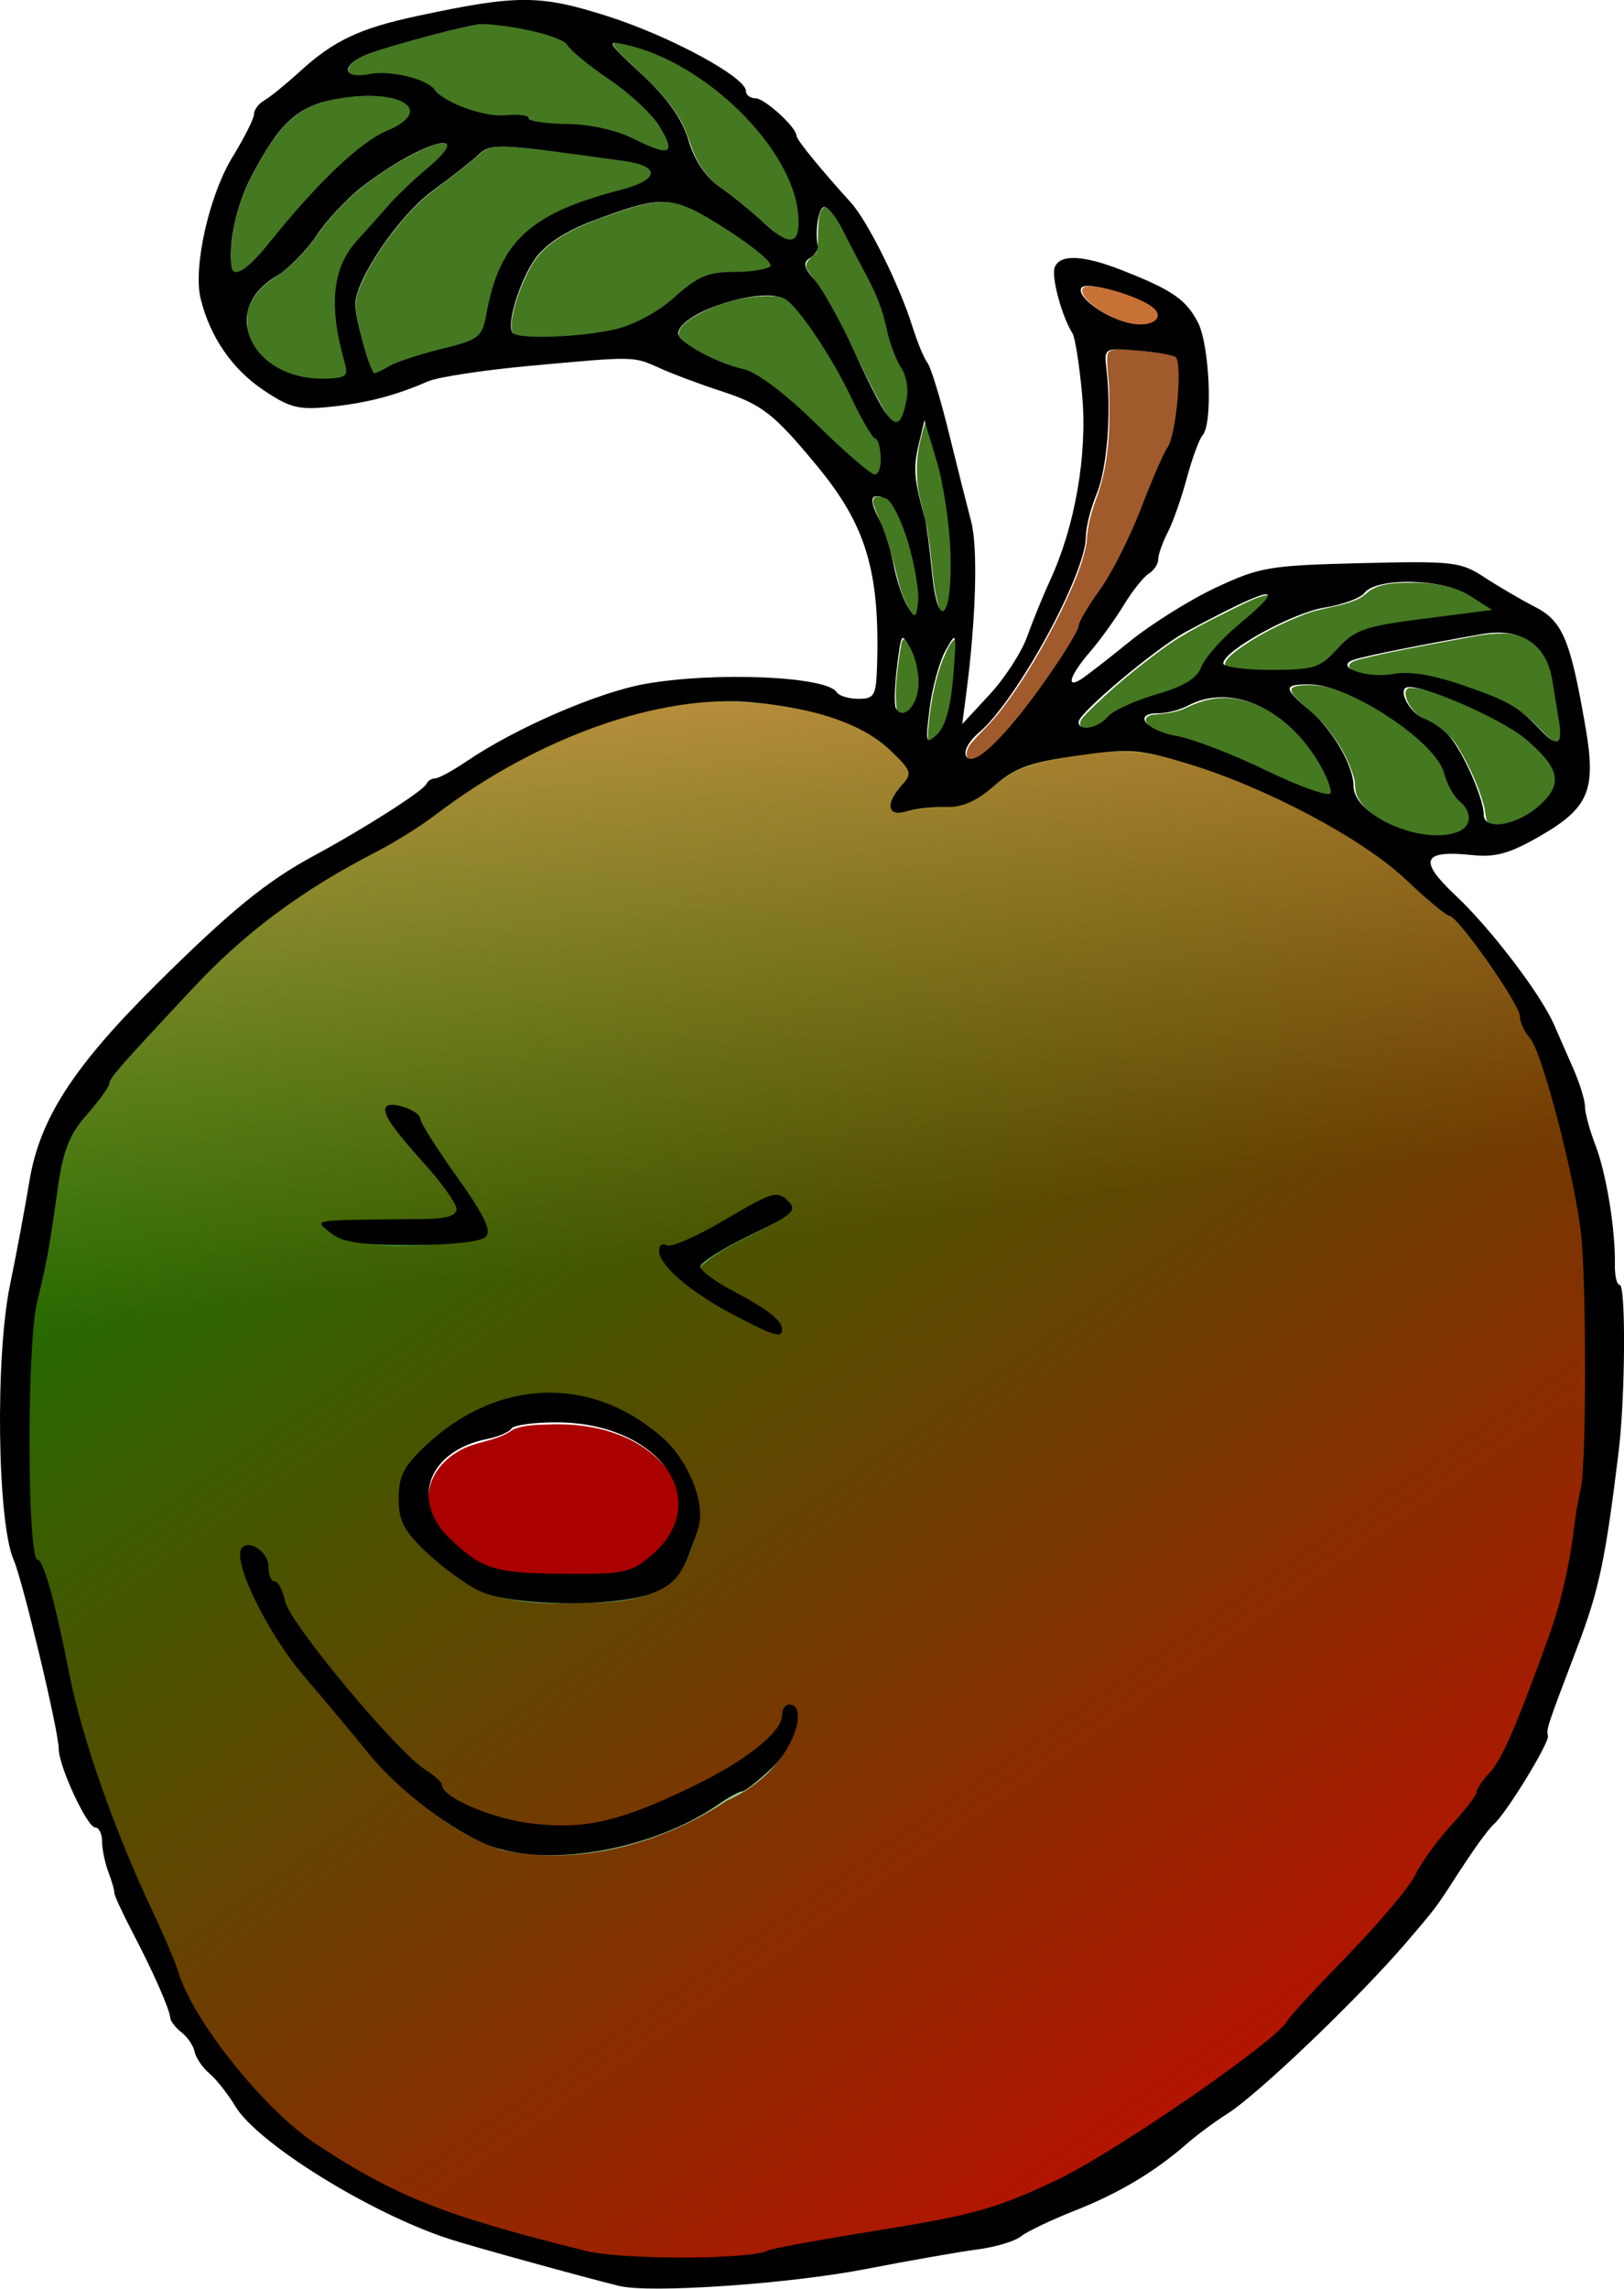 <?xml version="1.0" encoding="UTF-8"?>
<svg width="208.48mm" height="293.75mm" version="1.1" viewBox="0 0 208.48 293.75" xmlns="http://www.w3.org/2000/svg" xmlns:xlink="http://www.w3.org/1999/xlink">
<defs>
<linearGradient id="b" x1="63.863" x2="207.55" y1="77.62" y2="283.07" gradientUnits="userSpaceOnUse">
<stop stop-color="#008000" offset="0"/>
<stop stop-color="#008000" stop-opacity="0" offset="1"/>
</linearGradient>
<linearGradient id="a" x1="73.287" x2="86.518" y1="62.164" y2="164.09" gradientUnits="userSpaceOnUse">
<stop stop-color="#f95" offset="0"/>
<stop stop-color="#f95" stop-opacity="0" offset="1"/>
</linearGradient>
</defs>
<g transform="translate(-1.352 -2.735)">
<path transform="scale(.265)" d="m353.5 350.44c-53.67 0.901-102.08 28.783-144.75 58.945-32.201 20.166-67.036 36.999-94.49 63.876-19.81 19.266-39.151 39.28-56.493 60.782-6.872 13.795-20.372 24.341-22.997 40.373-4.568 24.571-8.489 49.285-13.397 73.804-2.652 35.608-2.905 71.497-1.17 107.17 0.119 5.728 1.234 11.316 4.888 15.681 10.425 32.749 14.894 67.215 26.613 99.647 12.787 38.353 30.016 75.04 46.146 112.05 15.76 27.969 38.157 52.429 64.274 71.061 33.22 22.496 71.601 35.129 110.19 44.814 21.075 7.243 43.375 7.081 65.356 6.561 19.77 0.016 39.572-0.716 58.76-5.844 44.399-8.933 91.648-11.821 131.3-35.892 34.807-20.432 69.121-42.403 99.525-69.057 25.69-28.255 53.799-54.752 74.306-87.227 12.235-15.176 24.292-30.599 33.905-47.585 17.278-37.585 30.779-77.165 35.896-118.37 5.107-35.458 2.266-71.477 2.594-107.17-0.265-39.407-10.374-78.079-23.068-115.12-7.688-13.666-12.417-29.044-22.458-41.471-8.043-11.413-16.583-22.741-28.429-30.383-34.441-32.848-78.179-54.289-123.24-68.413-25.497-7.692-53.34-4.237-78.077 4.473-11.499 5.504-20.111 17.381-33.9 17.426-8.702 0.118-18.399 4.161-26.743 1.277-0.141-6.839 11.154-12.071 7.516-19.324-21.37-27.558-59.726-31.596-92.069-32.08zm-158.17 196.85c12.952 0.142 16.468 14.803 23.322 23.091 7.089 11.935 16.317 22.942 21.851 35.654-0.258 6.573-10.006 5.215-14.429 6.412-19.024 1.139-39.405 3.591-57.52-3.503-1.595-0.754-7.341-4.742-2.207-4.603 19.584-2.577 39.894-0.27 59.179-4.041 4.375-4.987-2.963-11.283-5.368-15.562-8.4-12.373-21.17-22.098-27.188-35.892-0.138-1.356 1.341-1.582 2.36-1.556zm186.53 44.333c4.696-0.794 8.284 6.027 2.958 8.17-12.878 8.772-29.032 13.345-40.331 24.138 1.515 6.956 10.675 9.268 15.7 13.302 7.763 5.5 18.92 8.859 23.459 17.679-0.95 4.528-7.542-0.949-9.988-1.524-16.457-9.274-35.807-16.934-46.664-33.186-2.614-2.592-1.094-5.521 2.477-4.597 18.386-4.981 33.271-18.444 51.309-23.896 0.357-0.046 0.719-0.079 1.08-0.086zm-110.39 95.528c29.926-0.354 61.633 18.338 70.618 47.786 3.774 14.861-2.224 31.356-12.486 42.215-15.566 11.142-36.285 9.18-54.47 9.773-17.483-0.096-35.96-2.329-49.786-14.081-11.091-8.732-26.11-18.379-25.257-34.429-2.068-16.978 13.623-28.083 25.719-36.78 13.474-8.945 29.423-14.345 45.663-14.484zm-145.86 73.875c8.184 1.218 8.129 11.586 11.574 17.058 6.214 7.357 8.826 17.681 15.308 25.165 18.938 26.46 40.126 51.672 65.245 72.417 6.497 10.317 20.179 12.968 30.839 17.164 16.055 4.267 33.168 3.323 49.534 1.675 24.141-6.614 47.052-17.841 68.326-30.91 9.134-5.948 17.567-13.865 20.787-24.49 3.446-2.105 3.592 5.122 3.175 7.335-4.062 16.608-17.836 29.205-33.073 35.973-31.644 20.987-71.282 31.839-108.92 24.013-35.711-11.593-60.198-42.508-83.677-70.07-17.522-20.999-35.57-43.73-41.802-70.881-0.19-1.864 0.272-4.581 2.688-4.45z" fill="#d40000"/>
<path d="m93.53 92.72c-14.2 0.238-27.009 7.615-38.298 15.596-8.52 5.336-17.737 9.789-25 16.9-5.241 5.098-10.359 10.393-14.947 16.082-1.818 3.65-5.39 6.44-6.085 10.682-1.209 6.501-2.246 13.04-3.545 19.527-0.702 9.421-0.768 18.917-0.31 28.354 0.031 1.515 0.326 2.994 1.293 4.149 2.758 8.665 3.941 17.784 7.041 26.365 3.383 10.148 7.942 19.854 12.209 29.648 4.17 7.4 10.096 13.872 17.006 18.802 8.79 5.952 18.944 9.295 29.155 11.857 5.576 1.916 11.476 1.874 17.292 1.736 5.231 4e-3 10.47-0.189 15.547-1.546 11.747-2.364 24.249-3.128 34.74-9.496 9.21-5.406 18.288-11.219 26.333-18.271 6.797-7.476 14.234-14.486 19.66-23.079 3.237-4.015 6.427-8.096 8.971-12.59 4.572-9.944 8.144-20.417 9.497-31.32 1.351-9.382 0.6-18.912 0.686-28.356-0.07-10.427-2.745-20.658-6.103-30.459-2.034-3.616-3.285-7.684-5.942-10.972-2.128-3.02-4.388-6.017-7.522-8.039-9.112-8.691-20.685-14.364-32.606-18.101-6.746-2.035-14.113-1.121-20.658 1.183-3.042 1.456-5.321 4.599-8.969 4.611-2.302 0.031-4.868 1.101-7.076 0.338-0.037-1.81 2.951-3.194 1.989-5.113-5.654-7.291-15.802-8.36-24.36-8.488zm-41.848 52.082c3.427 0.038 4.357 3.917 6.171 6.109 1.875 3.158 4.317 6.07 5.781 9.433-0.068 1.739-2.647 1.38-3.818 1.696-5.034 0.301-10.426 0.95-15.219-0.927-0.422-0.199-1.942-1.254-0.584-1.218 5.181-0.682 10.555-0.071 15.658-1.069 1.157-1.319-0.784-2.985-1.42-4.117-2.223-3.274-5.601-5.847-7.194-9.496-0.037-0.359 0.355-0.418 0.624-0.412zm49.352 11.73c1.242-0.21 2.192 1.595 0.783 2.162-3.407 2.321-7.681 3.531-10.671 6.386 0.401 1.84 2.824 2.452 4.154 3.519 2.054 1.455 5.006 2.344 6.207 4.678-0.251 1.198-1.995-0.251-2.643-0.403-4.354-2.454-9.474-4.48-12.347-8.78-0.692-0.686-0.29-1.461 0.655-1.216 4.865-1.318 8.803-4.88 13.576-6.322 0.095-0.012 0.19-0.021 0.286-0.023zm-29.207 25.275c7.918-0.094 16.307 4.852 18.684 12.643 0.999 3.932-0.588 8.296-3.304 11.169-4.119 2.948-9.6 2.429-14.412 2.586-4.626-0.025-9.514-0.616-13.173-3.726-2.934-2.31-6.908-4.863-6.683-9.109-0.547-4.492 3.604-7.43 6.805-9.731 3.565-2.367 7.785-3.796 12.082-3.832zm-38.592 19.546c2.165 0.322 2.151 3.066 3.062 4.513 1.644 1.947 2.335 4.678 4.05 6.658 5.011 7.001 10.617 13.672 17.263 19.16 1.719 2.73 5.339 3.431 8.159 4.541 4.248 1.129 8.776 0.879 13.106 0.443 6.387-1.75 12.449-4.72 18.078-8.178 2.417-1.574 4.648-3.668 5.5-6.479 0.912-0.557 0.95 1.355 0.84 1.941-1.075 4.394-4.719 7.727-8.751 9.518-8.372 5.553-18.86 8.424-28.819 6.353-9.449-3.067-15.927-11.247-22.14-18.539-4.636-5.556-9.411-11.57-11.06-18.754-0.05-0.493 0.072-1.212 0.711-1.177z" fill="url(#b)"/>
<path d="m93.53 92.72c-14.2 0.238-27.009 7.615-38.298 15.596-8.52 5.336-17.737 9.789-25 16.9-5.241 5.098-10.359 10.393-14.947 16.082-1.818 3.65-5.39 6.44-6.085 10.682-1.209 6.501-2.246 13.04-3.545 19.527-0.702 9.421-0.768 18.917-0.31 28.354 0.031 1.515 0.326 2.994 1.293 4.149 2.758 8.665 3.941 17.784 7.041 26.365 3.383 10.148 7.942 19.854 12.209 29.648 4.17 7.4 10.096 13.872 17.006 18.802 8.79 5.952 18.944 9.295 29.155 11.857 5.576 1.916 11.476 1.874 17.292 1.736 5.231 4e-3 10.47-0.189 15.547-1.546 11.747-2.364 24.249-3.128 34.74-9.496 9.21-5.406 18.288-11.219 26.333-18.271 6.797-7.476 14.234-14.486 19.66-23.079 3.237-4.015 6.427-8.096 8.971-12.59 4.572-9.944 8.144-20.417 9.497-31.32 1.351-9.382 0.6-18.912 0.686-28.356-0.07-10.427-2.745-20.658-6.103-30.459-2.034-3.616-3.285-7.684-5.942-10.972-2.128-3.02-4.388-6.017-7.522-8.039-9.112-8.691-20.685-14.364-32.606-18.101-6.746-2.035-14.113-1.121-20.658 1.183-3.042 1.456-5.321 4.599-8.969 4.611-2.302 0.031-4.868 1.101-7.076 0.338-0.037-1.81 2.951-3.194 1.989-5.113-5.654-7.291-15.802-8.36-24.36-8.488zm-41.848 52.082c3.427 0.038 4.357 3.917 6.171 6.109 1.875 3.158 4.317 6.07 5.781 9.433-0.068 1.739-2.647 1.38-3.818 1.696-5.034 0.301-10.426 0.95-15.219-0.927-0.422-0.199-1.942-1.254-0.584-1.218 5.181-0.682 10.555-0.071 15.658-1.069 1.157-1.319-0.784-2.985-1.42-4.117-2.223-3.274-5.601-5.847-7.194-9.496-0.037-0.359 0.355-0.418 0.624-0.412zm49.352 11.73c1.242-0.21 2.192 1.595 0.783 2.162-3.407 2.321-7.681 3.531-10.671 6.386 0.401 1.84 2.824 2.452 4.154 3.519 2.054 1.455 5.006 2.344 6.207 4.678-0.251 1.198-1.995-0.251-2.643-0.403-4.354-2.454-9.474-4.48-12.347-8.78-0.692-0.686-0.29-1.461 0.655-1.216 4.865-1.318 8.803-4.88 13.576-6.322 0.095-0.012 0.19-0.021 0.286-0.023zm-29.207 25.275c7.918-0.094 16.307 4.852 18.684 12.643 0.999 3.932-0.588 8.296-3.304 11.169-4.119 2.948-9.6 2.429-14.412 2.586-4.626-0.025-9.514-0.616-13.173-3.726-2.934-2.31-6.908-4.863-6.683-9.109-0.547-4.492 3.604-7.43 6.805-9.731 3.565-2.367 7.785-3.796 12.082-3.832zm-38.592 19.546c2.165 0.322 2.151 3.066 3.062 4.513 1.644 1.947 2.335 4.678 4.05 6.658 5.011 7.001 10.617 13.672 17.263 19.16 1.719 2.73 5.339 3.431 8.159 4.541 4.248 1.129 8.776 0.879 13.106 0.443 6.387-1.75 12.449-4.72 18.078-8.178 2.417-1.574 4.648-3.668 5.5-6.479 0.912-0.557 0.95 1.355 0.84 1.941-1.075 4.394-4.719 7.727-8.751 9.518-8.372 5.553-18.86 8.424-28.819 6.353-9.449-3.067-15.927-11.247-22.14-18.539-4.636-5.556-9.411-11.57-11.06-18.754-0.05-0.493 0.072-1.212 0.711-1.177z" fill="url(#a)"/>
<path transform="scale(.265)" d="m273.52 700.16c-6.696 0.374-13.837-0.124-20.091 2.655-7.792 5.882-18.402 5.404-26.582 10.643-8.823 5.013-15.772 15.019-13.79 25.515 2.045 12.047 11.98 20.613 21.369 27.414 11.567 8.006 26.37 7.003 39.752 7.664 11.779 0.09 23.786 0.738 35.364-1.82 8.29-2.454 14.302-9.331 19.599-15.792 7.982-10.317 6.582-25.728-1.675-35.45-11.926-14.546-31.424-20.435-49.67-20.784-1.425-0.046-2.85-0.054-4.275-0.045z" fill="#a00"/>
<path transform="scale(.265)" d="m732.6 317.15c-8.351-0.1-16.472 2.137-24.662 3.453-14.867 2.831-29.797 5.442-44.479 9.141-1.706 0.582-4.16 0.968-4.827 2.915 0.024 1.836 2.243 2.581 3.627 3.264 5.736 2.279 12.109 2.319 18.162 1.665 11.985-1.822 23.879 1.882 35.12 5.664 10.616 3.831 21.867 7.27 30.357 15.064 4.123 3.464 7.407 7.868 11.794 11.018 1.203 0.975 3.534 1.329 4.204-0.443 0.856-3.778-0.151-7.693-0.57-11.471-1.382-7.727-2.235-15.58-4.272-23.173-2.183-6.774-7.173-12.811-13.977-15.268-3.333-1.278-6.898-1.984-10.476-1.828z" fill="#447821"/>
<path transform="scale(.265)" d="m688.63 343.52c-1.646-0.302-2.897 1.247-2.673 2.807 0.454 4.215 3.25 7.832 6.333 10.567 2.815 2.295 6.435 3.25 9.372 5.376 4.373 2.648 7.89 6.481 10.371 10.93 4.955 8.495 9.176 17.501 11.842 26.981 0.782 2.581 0.661 5.413 1.61 7.933 2.015 2.46 5.594 2.582 8.493 2.085 7.818-1.117 14.896-5.509 20.384-11.052 3.283-3.323 6.269-7.917 5.132-12.798-1.351-5.693-5.793-9.933-9.792-13.921-8.838-8.457-20.031-13.784-30.969-18.958-8.643-3.818-17.39-7.687-26.671-9.662-1.131-0.214-2.281-0.297-3.432-0.288z" fill="#447821"/>
<path transform="scale(.265)" d="m638.33 342.12c-2.449 0.186-5.22 0.02-7.337 1.443-1.025 1.584 0.671 3.352 1.665 4.488 5.22 5.332 11.323 9.77 15.934 15.694 5.461 6.811 9.886 14.589 12.301 23 1.07 3.112 0.217 6.599 1.841 9.56 3.59 6.964 10.674 11.216 17.568 14.39 7.881 3.449 16.519 5.688 25.176 4.863 4.065-0.279 8.685-1.252 11.313-4.641 2.413-3.452 0.712-8.232-2.134-10.881-4.221-3.854-7.052-8.998-8.57-14.473-2.176-6.835-7.582-11.949-12.69-16.702-11.198-9.804-24.103-17.667-37.891-23.253-5.476-2.102-11.255-3.712-17.175-3.488z" fill="#447821"/>
<path transform="scale(.265)" d="m687.85 292.55c-6.356 0.068-13.179 0.179-18.788 3.559-2.187 1.617-4.102 3.655-6.725 4.611-8.348 3.766-17.765 3.945-26.18 7.528-11.153 4.38-21.947 9.873-31.664 16.916-2.245 1.866-5.032 3.638-5.987 6.538-0.161 1.586 1.92 1.876 3.048 2.199 6.936 1.424 14.041 1.581 21.097 1.439 6.333-0.19 12.798 0.322 19.015-1.143 4.545-1.141 8.102-4.34 11.255-7.636 3.862-3.857 7.655-8.109 12.932-10.019 8.67-3.279 18.003-4.093 27.119-5.409 12.083-1.606 24.215-3.124 36.28-4.705-0.2-0.952-1.638-1.248-2.295-1.897-4.356-2.647-8.553-5.635-13.196-7.762-8.09-3.109-16.812-4.469-25.467-4.22l-0.252 6.8e-4z" fill="#447821"/>
<path transform="scale(.265)" d="m619.1 298.5c-5.257 0.901-9.998 3.599-14.782 5.826-12.385 6.229-25.044 12.143-36.231 20.434-12.842 9.433-25.197 19.604-36.426 30.925-1.442 1.681-4.023 3.604-3.116 6.134 1.255 2.338 4.472 1.902 6.596 1.264 3.281-0.884 5.874-3.16 8.269-5.433 8.609-6.477 19.348-8.815 29.312-12.385 5.506-1.966 11.489-4.463 14.651-9.686 1.805-3.901 4.257-7.45 7.191-10.591 6.937-7.971 15.554-14.194 23.006-21.638 1.042-1.31 2.811-2.523 2.9-4.32-0.162-0.566-0.906-0.553-1.37-0.529z" fill="#447821"/>
<path transform="scale(.265)" d="m597.44 348.4c-6.487 0.054-12.735 2.204-18.464 5.11-4.876 2.101-10.195 2.481-15.408 2.984-1.658 0.103-4.013 1.349-3.267 3.344 1.536 2.99 4.943 4.33 7.861 5.606 5.407 2.122 11.295 2.549 16.72 4.638 14.399 4.813 28.159 11.27 41.896 17.678 6.678 2.856 13.342 5.953 20.441 7.614 1.113 0.065 2.598 0.706 3.556-0.066 0.636-2.333-0.735-4.686-1.46-6.845-5.486-12.477-14.166-23.761-25.487-31.463-7.786-5.154-16.925-8.814-26.388-8.601z" fill="#447821"/>
<path transform="scale(.265)" d="m468.01 319.54c-3.232 2.403-4.455 6.722-6.182 10.236-4.338 11.363-6.284 23.558-7.195 35.644 0.175 1.297-0.48 3.82 1.055 4.405 7.133-2.706 8.998-11.166 10.406-17.821 1.721-10.347 2.852-20.879 2.656-31.372-0.073-0.412-0.128-1.205-0.741-1.093z" fill="#447821"/>
<path transform="scale(.265)" d="m443.18 319.69c-1.884 1.111-1.382 4.103-2.056 5.938-1.246 9.347-2.874 18.911-1.595 28.328 0.947 3.33 5.426 2.771 7.155 0.424 5.302-5.494 4.532-13.961 3.485-20.905-1.129-4.839-2.849-9.908-6.277-13.588-0.209-0.134-0.459-0.231-0.711-0.197z" fill="#447821"/>
<path transform="scale(.265)" d="m430.42 250.89c-2.303-0.318-2.878 2.306-2.114 3.993 2.558 7.283 6.138 14.19 8.005 21.727 3.339 10.359 4.188 22.038 10.868 31.006 0.518 1.128 2.496 2.048 2.757 0.251 1.611-10.471-0.12-21.161-3.04-31.257-2.574-8.284-4.875-17.213-10.714-23.877-1.504-1.448-3.75-1.844-5.761-1.842z" fill="#447821"/>
<path transform="scale(.265)" d="m453.59 214.07c-2.664 8.547-4.856 17.479-4.229 26.523-0.037 10.145 4.399 19.611 5.451 29.627 1.979 11.406 1.785 23.25 5.233 34.362 0.161 2.006 3.055 3.371 4.068 1.215 2.849-6.638 2.131-14.177 2.432-21.246-0.222-19.853-2.737-39.806-9.038-58.695-1.346-3.83-2.135-8.298-3.919-11.786z" fill="#447821"/>
<path transform="scale(.265)" d="m404.88 110.34c-3.448 2.084-3.087 7.01-3.412 10.526-0.373 3.798 0.303 7.87-0.786 11.521-1.655 2.542-6.347 4.436-4.724 8.143 3.885 6.337 8.85 12.028 12.185 18.737 9.688 17.14 16.727 35.69 26.993 52.503 1.218 2.246 4.662 5.009 6.783 2.21 2.969-4.712 3.903-10.609 3.677-16.116-0.908-7.922-6.496-14.255-8.248-21.954-2.543-9.331-4.618-18.909-9.293-27.488-6.095-11.656-11.473-23.783-18.835-34.715-1.125-1.386-2.406-3.197-4.34-3.369z" fill="#447821"/>
<path transform="scale(.265)" d="m376.23 153.65c-13.082 0.487-26.201 4.381-37.2 11.525-2.361 1.827-5.634 4.454-5.037 7.781 5.51 6.854 14.029 10.395 21.958 13.695 7.143 2.54 14.74 4.272 20.818 9.084 18.216 12.808 32.4 30.399 50.157 43.762 1.301 0.955 3.675 2.239 4.502 0.047 1.823-4.611 1.57-10.054 6e-3 -14.709-1.858-3.233-4.876-5.691-6.382-9.196-9.999-19.121-19.493-38.838-33.429-55.503-2.906-3.566-6.859-6.903-11.781-6.409-1.204-0.043-2.407-0.095-3.612-0.079z" fill="#447821"/>
<path transform="scale(.265)" d="m325.9 108.18c-9.203 0.257-17.898 3.689-26.486 6.668-9.712 3.446-19.507 7.282-27.688 13.704-4.098 3.112-7.453 7.133-9.85 11.682-4.133 7.677-7.285 15.965-8.754 24.578-0.173 1.976-0.491 4.052 0.02 5.994 0.387 1.167 1.399 2.017 2.632 2.145 5.108 1.24 10.413 0.778 15.618 0.869 9.458-0.107 18.902-1.099 28.218-2.709 6.08-0.977 11.905-3.127 17.356-5.96 6.797-3.288 12.804-7.935 18.414-12.939 4.54-3.914 9.624-7.619 15.598-8.83 7.55-1.494 15.367-0.441 22.934-1.925 1.735-0.418 3.725-0.663 5.087-1.908 0.545-1.121-0.701-2.125-1.343-2.904-5.141-5.377-11.433-9.454-17.534-13.64-6.822-4.432-13.705-8.874-21.156-12.186-4.123-1.749-8.576-2.745-13.067-2.64z" fill="#447821"/>
<path transform="scale(.265)" d="m303.67 31.011c-0.693-0.11-1.733 0.36-1.283 1.203 1.367 2.532 3.692 4.383 5.646 6.449 9.133 8.89 19.175 17.209 25.773 28.292 2.902 4.498 4.529 9.616 6.276 14.633 2.696 7.506 7.212 14.528 13.719 19.27 8.12 5.907 15.856 12.321 23.312 19.045 3.092 2.553 6.135 5.535 10.089 6.656 1.572 0.311 3.57 0.055 4.317-1.576 1.573-2.872 1.109-6.292 1.133-9.433-0.553-9.251-4.091-18.079-8.597-26.081-7.584-13.179-18.114-24.469-29.767-34.146-12.299-9.927-26.24-18.167-41.522-22.494-2.988-0.767-6.011-1.597-9.096-1.816z" fill="#447821"/>
<path transform="scale(.265)" d="m248.27 81.343c-3.284-0.004-6.78 0.451-9.425 2.572-7.947 6.779-16.237 13.14-24.603 19.391-7.79 5.942-14.196 13.477-20.101 21.24-5.927 8.052-11.453 16.543-15.096 25.896-1.293 3.358-2.178 7.005-1.478 10.607 1.431 8.804 3.808 17.446 6.727 25.867 0.66 1.521 1.043 3.292 2.204 4.521 1.039 0.401 2.048-0.575 2.993-0.881 4.074-2.078 8.114-4.278 12.497-5.65 9.157-3.213 18.677-5.177 27.961-7.966 3.632-1.181 7.627-2.901 9.267-6.624 1.618-3.69 1.965-7.774 2.901-11.661 2.393-11.585 6.619-23.23 14.786-32.037 8.082-8.771 19.124-14.046 30.149-18.108 8.155-3.025 16.644-4.983 24.94-7.57 3.05-1.161 6.428-2.336 8.482-5.021 0.842-1.05 0.617-2.537-0.282-3.474-1.704-1.781-4.26-2.351-6.536-3.06-4.879-1.156-9.9-1.567-14.846-2.359-14.329-1.929-28.632-4.145-43.042-5.383-2.495-0.189-4.998-0.331-7.501-0.3z" fill="#447821"/>
<path transform="scale(.265)" d="m219.92 79.582c-4.131 0.345-7.925 2.268-11.652 3.939-10.668 5.171-20.666 11.706-29.848 19.195-8.268 7.027-15.517 15.223-21.622 24.187-5.536 7.468-12.304 14.086-20.242 18.962-5.444 3.658-10.004 9.051-11.425 15.576-0.491 2.682-0.328 5.45-0.181 8.159 1.454 8.389 7.618 15.269 14.878 19.342 6.665 3.728 14.378 5.38 21.985 5.198 3.298-0.088 6.813 0.217 9.901-1.159 1.847-0.919 1.635-3.279 1.233-4.968-2.457-9.524-5.057-19.158-5.035-29.068-0.233-5.273 0.227-10.588 1.682-15.661 1.786-6.685 5.538-12.713 10.336-17.665 7.383-8.039 14.28-16.543 22.237-24.036 4.938-4.866 10.327-9.234 15.415-13.936 1.791-1.891 3.898-3.766 4.703-6.32 0.381-1.297-1.19-1.852-2.204-1.748z" fill="#447821"/>
<path transform="scale(.265)" d="m183.77 56.706c-8.324 0.153-16.708 1.222-24.632 3.845-6.882 2.264-12.901 6.688-17.542 12.205-6.24 7.368-10.868 15.922-15.289 24.458-5.273 10.533-8.44 22.129-9.265 33.878-0.124 3.263-0.23 6.615 0.557 9.805 0.395 1.074 1.509 1.928 2.69 1.569 3.102-0.743 5.37-3.235 7.644-5.31 6.164-5.989 11.126-13.051 16.763-19.512 9.605-11.317 19.741-22.239 30.947-31.994 5.486-4.662 11.337-9.027 17.948-11.96 3.732-1.797 7.935-3.645 10.088-7.398 1.127-1.881 0.266-4.312-1.452-5.508-4.179-3.043-9.55-3.592-14.553-3.972-1.299-0.085-2.601-0.114-3.903-0.108z" fill="#447821"/>
<path transform="scale(.265)" d="m238.41 21.947c-3.977 0.24-7.833 1.406-11.717 2.221-13.329 3.23-26.607 6.745-39.633 11.048-4.044 1.504-8.415 2.834-11.592 5.9-1.136 1.069-2.251 3.002-1.119 4.45 1.719 1.671 4.399 1.486 6.618 1.398 3.132-0.326 6.215-1.086 9.388-0.944 7.552 0.154 15.215 1.64 21.945 5.186 3.088 1.681 4.989 4.858 8.01 6.649 6.926 4.291 14.803 6.928 22.8 8.341 5.243 0.444 10.535-0.179 15.775 0.337 1.053 0.203 2.429 0.432 2.853 1.582 1.423 1.231 3.478 1.284 5.247 1.65 8.869 1.279 17.928 0.492 26.736 2.262 6.985 1.191 13.806 3.354 20.15 6.514 3.857 1.767 7.679 3.779 11.831 4.756 1.185-0.047 2.812 0.542 3.62-0.631 0.801-1.905-0.293-3.967-1.04-5.716-2.474-5.364-6.14-10.082-10.37-14.176-6.765-6.794-14.595-12.378-22.438-17.841-5.738-4.167-11.367-8.591-16.026-13.966-3.002-2.087-6.614-3.067-10.065-4.151-9.326-2.595-18.924-4.373-28.604-4.83-0.79-0.024-1.58-0.052-2.37-0.04z" fill="#447821"/>
<path transform="scale(.265)" d="m547.26 179.59c-2.099 9e-3 -5.417 0.099-5.719 2.802-0.424 6.548 1.102 13.052 0.936 19.612 0.399 15.908-0.266 32.197-5.413 47.379-2.774 7.474-5.31 15.227-5.5 23.254-2.01 11.78-7.228 22.708-12.273 33.439-8.286 16.567-17.477 32.795-28.746 47.538-4.475 6.023-10.056 11.067-14.998 16.673-1.611 2.027-3.338 5.581-1.164 7.804 2.538 1.785 5.582-0.654 7.664-2.067 11.659-9.483 20.619-21.754 29.372-33.846 5.987-8.714 12.253-17.339 16.96-26.834 1.196-4.996 4.535-9.159 7.141-13.509 9.626-13.802 17.282-28.884 23.381-44.549 4.163-10.678 8.535-21.287 13.653-31.547 3.079-7.887 3.724-16.484 4.33-24.856 0.026-5.359 0.84-10.891-0.471-16.149-1.04-2.612-4.487-2.325-6.743-3.01-7.404-1.197-14.913-1.958-22.411-2.132z" fill="#a05a2c"/>
<path transform="scale(.265)" d="m532.91 148.94c-1.035 0.043-2.215 0.035-3.048 0.741-0.606 0.62-0.56 1.604-0.368 2.389 0.681 2.086 2.325 3.652 3.888 5.109 3.099 2.749 6.676 4.912 10.382 6.738 4.08 1.946 8.428 3.503 12.958 3.893 2.568 0.169 5.249-8e-3 7.617-1.094 1.25-0.604 2.498-1.679 2.623-3.152 0.073-1.525-0.938-2.846-2.003-3.83-2.017-1.756-4.455-2.933-6.858-4.06-5.594-2.507-11.468-4.372-17.447-5.71-2.546-0.537-5.132-1.016-7.743-1.026z" fill="#c87137"/>
<path d="m80.853 296.14c-5.133-1.279-18.963-5.102-21.822-6.033-10.172-3.312-24.636-12.29-27.494-17.065-0.917-1.532-2.401-3.413-3.298-4.179-0.897-0.766-1.752-2.018-1.902-2.783-0.15-0.764-0.898-1.88-1.665-2.479-0.766-0.599-1.423-1.436-1.459-1.861-0.101-1.176-2.151-5.826-4.844-10.986-1.333-2.554-2.39-4.852-2.35-5.107 0.04-0.256-0.295-1.432-0.745-2.614-0.45-1.182-0.817-2.958-0.817-3.947 0-0.988-0.398-1.797-0.885-1.797-1.031 0-4.688-7.884-4.684-10.101 0.004-2.227-4.61-21.561-5.788-24.258-2.098-4.801-2.376-26.042-0.462-35.287 0.793-3.83 1.916-9.838 2.497-13.349 1.314-7.953 5.615-14.618 16.253-25.188 9.482-9.422 14.192-13.266 20.264-16.542 6.483-3.498 14.056-8.328 14.439-9.21 0.17-0.392 0.674-0.713 1.119-0.713 0.445 0 2.292-1.006 4.103-2.235 6.238-4.233 16.768-8.797 22.79-9.878 8.976-1.611 23.393-0.997 24.658 1.05 0.288 0.466 1.544 0.848 2.791 0.848 2.067 0 2.278-0.389 2.397-4.411 0.352-11.961-1.434-17.881-7.674-25.434-5.605-6.785-7.092-7.943-12.421-9.671-2.554-0.828-6.017-2.123-7.696-2.878-3.563-1.601-3.111-1.592-16.912-0.328-5.873 0.538-11.724 1.435-13 1.995-4.132 1.81-7.796 2.761-12.536 3.254-4.027 0.419-5.17 0.127-8.607-2.195-3.975-2.685-6.805-6.822-7.996-11.692-0.991-4.052 1.106-13.331 4.122-18.231 1.502-2.442 2.732-4.894 2.732-5.451 0-0.557 0.59-1.346 1.31-1.754 0.721-0.408 2.757-2.062 4.525-3.676 4.41-4.024 7.7-5.58 15.17-7.177 12.811-2.738 15.691-2.734 24.377 0.035 8.009 2.554 17.763 7.825 17.763 9.599 0 0.517 0.554 0.94 1.231 0.94 1.18 0 5.269 3.74 5.269 4.818 0 0.496 2.969 4.142 6.965 8.552 2.162 2.386 6.215 10.539 7.896 15.881 0.643 2.043 1.517 4.158 1.944 4.7s1.646 4.512 2.708 8.822c1.063 4.31 2.37 9.508 2.905 11.55 0.89 3.401 0.62 12.542-0.659 22.287l-0.488 3.714 3.526-3.808c1.939-2.094 4.105-5.437 4.812-7.429 0.707-1.992 2.054-5.293 2.993-7.335 3.18-6.919 4.759-16.121 4.064-23.679-0.353-3.83-0.908-7.382-1.234-7.893-1.356-2.122-2.752-7.276-2.295-8.468 0.666-1.735 3.629-1.612 8.651 0.359 6.425 2.521 8.22 3.756 9.741 6.697 1.503 2.907 1.929 12.989 0.611 14.458-0.435 0.485-1.353 2.971-2.038 5.525-0.686 2.554-1.789 5.688-2.453 6.965-0.663 1.277-1.209 2.823-1.212 3.436-2e-3 0.613-0.551 1.449-1.217 1.857-0.666 0.408-2.107 2.219-3.202 4.024s-3.056 4.521-4.359 6.036c-2.52 2.931-3.131 4.72-1.21 3.548 0.638-0.39 3.456-2.573 6.262-4.852 2.805-2.279 7.816-5.415 11.135-6.968 5.634-2.636 6.87-2.844 18.627-3.132 11.835-0.29 12.788-0.18 15.835 1.817 1.783 1.169 4.705 2.877 6.494 3.795 3.549 1.822 4.548 4.207 6.493 15.51 1.378 8.01 0.424 10.282-5.841 13.9-3.88 2.241-5.712 2.755-8.707 2.445-6.428-0.666-6.968 0.654-2.127 5.199 4.479 4.204 10.889 12.61 12.606 16.529 0.559 1.277 1.687 3.847 2.505 5.712 0.818 1.865 1.488 4.05 1.488 4.856 0 0.806 0.607 3.041 1.35 4.967 1.395 3.617 2.571 10.872 2.487 15.341-0.025 1.405 0.249 2.554 0.611 2.554 0.81 5.3e-4 0.726 14.378-0.124 21.357-1.69 13.872-2.514 17.781-5.283 25.072-3.981 10.481-4.006 10.557-3.798 11.475 0.197 0.866-5.247 9.769-6.894 11.276-0.903 0.826-2.699 3.34-5.528 7.741-1.829 2.844-2.3 3.457-5.77 7.5-6.204 7.228-19.046 19.507-23.017 22.007-1.532 0.965-3.83 2.666-5.107 3.781-4.177 3.647-8.727 6.368-14.393 8.606-3.064 1.21-6.199 2.708-6.965 3.327-0.766 0.619-3.273 1.369-5.572 1.667-2.298 0.298-8.775 1.434-14.393 2.525-9.802 1.903-27.69 3.127-31.573 2.16zm19.116-4.575c0.35-0.216 6.86-1.398 14.467-2.626 11.959-1.931 15.024-2.802 22.634-6.43 7.604-3.625 28.536-18.096 29.541-20.423 0.18-0.417 3.655-4.176 7.723-8.354 4.067-4.178 7.995-8.855 8.729-10.393 0.734-1.538 2.795-4.387 4.582-6.33 1.786-1.944 3.248-3.85 3.248-4.236 0-0.386 0.753-1.512 1.674-2.502 1.595-1.716 3.358-5.753 7.476-17.122 1.722-4.753 2.759-9.225 3.447-14.858 0.156-1.277 0.52-3.366 0.81-4.643 0.697-3.073 0.715-26.037 0.028-32.449-0.774-7.201-5.002-23.461-6.553-25.197-0.72-0.806-1.309-2.081-1.309-2.832 0-1.516-7.979-12.87-9.065-12.899-0.377-0.01-2.884-2.097-5.57-4.638-5.569-5.268-17.879-11.809-28.022-14.89-6.212-1.887-7.448-1.976-14.21-1.019-6.085 0.86-7.98 1.551-10.618 3.867-2.243 1.969-4.103 2.789-6.168 2.717-1.626-0.056-3.897 0.19-5.046 0.548-2.505 0.779-2.822-0.933-0.623-3.362 1.352-1.494 1.236-1.84-1.484-4.44-3.487-3.333-9.306-5.369-17.625-6.168-11.911-1.143-27.733 4.469-40.859 14.494-1.788 1.365-5.13 3.452-7.429 4.638-9.667 4.987-16.863 10.326-23.557 17.477-9.407 10.05-10.801 11.639-10.801 12.306 0 0.39-1.294 2.183-2.875 3.983-2.269 2.584-3.062 4.598-3.761 9.55-1.105 7.829-1.3 8.902-2.659 14.634-1.326 5.595-1.25 32.966 0.091 32.966 0.751 0 2.26 5.452 4.112 14.858 1.579 8.017 5.821 20.087 10.608 30.18 1.453 3.064 2.943 6.572 3.31 7.794 1.891 6.295 10.982 17.685 17.637 22.098 10.171 6.745 16.586 9.287 34.823 13.797 4.634 1.146 21.398 1.079 23.295-0.094zm-35.521-51.857c-4.66-1.664-11.917-7.137-15.724-11.857-1.737-2.154-5.499-6.657-8.359-10.007-4.807-5.629-9.35-15.065-7.934-16.48 1.056-1.056 3.385 0.642 3.385 2.467 0 1.038 0.366 1.886 0.813 1.886 0.447 0 1.043 1.149 1.326 2.554 0.551 2.745 14.329 19.299 17.955 21.573 1.207 0.757 2.194 1.663 2.194 2.014 0 1.595 6.56 4.369 11.696 4.946 6.682 0.75 11.131-0.278 20.303-4.695 7.01-3.376 11.645-7.057 11.645-9.249 0-0.745 0.418-1.355 0.929-1.355 2.267 0 0.819 5.267-2.241 8.153-1.744 1.645-3.455 2.99-3.803 2.99-0.348 0-1.742 0.767-3.098 1.704-8.245 5.702-21.356 8.116-29.085 5.355zm-1.639-32.815c-1.753-0.863-4.782-3.087-6.732-4.942-2.89-2.75-3.546-4.023-3.546-6.889 0-2.852 0.649-4.129 3.436-6.756 9.218-8.694 21.25-9.119 30.411-1.075 3.407 2.992 5.615 8.572 4.612 11.657-1.885 5.8-2.722 7.007-5.737 8.267-4.626 1.933-18.313 1.774-22.444-0.261zm22.084-4.449c8.316-6.997 1.11-17.154-12.171-17.154-2.873 0-5.449 0.364-5.723 0.809-0.275 0.445-1.669 1.042-3.097 1.328-7.637 1.527-9.957 7.969-4.654 12.922 4.157 3.884 5.617 4.316 14.803 4.383 7.304 0.053 8.314-0.159 10.843-2.288zm10.592-30.973c-5.567-2.929-9.524-6.344-9.524-8.22 0-0.707 0.437-1.016 0.971-0.686 0.534 0.33 3.921-1.153 7.528-3.296 5.926-3.521 6.696-3.757 7.998-2.454 1.302 1.302 0.83 1.737-4.912 4.511-3.494 1.688-6.328 3.482-6.299 3.985 0.028 0.503 1.832 1.856 4.005 3.005 4.633 2.45 6.495 3.888 6.495 5.015 0 1.222-0.929 0.946-6.263-1.861zm-51.719-10.519c-2.097-1.74-3.067-1.6 12.248-1.76 2.635-0.028 3.947-0.45 3.947-1.27 0-0.676-1.776-3.202-3.947-5.614-4.448-4.942-5.729-6.868-5.03-7.567 0.722-0.722 4.334 0.617 4.334 1.607 0 0.474 2.123 3.839 4.719 7.476 3.522 4.936 4.451 6.88 3.663 7.664-0.632 0.628-4.467 1.051-9.538 1.051-6.635 0-8.899-0.345-10.395-1.587zm144.73-51.443c1.818-0.698 1.896-2.569 0.167-4.004-0.716-0.594-1.575-2.171-1.91-3.504-1.024-4.079-12.179-11.429-17.346-11.429-3.34 0-3.328 0.484 0.082 3.354 2.945 2.478 5.618 7.081 5.618 9.676 0 3.796 8.787 7.673 13.389 5.908zm10.523-3.431c3.007-2.736 2.599-4.71-1.74-8.424-3.333-2.853-14.53-7.604-15.541-6.593-0.749 0.749 0.822 3.293 2.402 3.892 0.905 0.343 2.265 1.236 3.022 1.986 1.745 1.727 4.66 8.183 4.66 10.322 0 2.164 4.293 1.46 7.197-1.181zm-28.566-5.774c-4.28-6.925-11.272-9.853-16.651-6.974-0.983 0.526-2.685 0.957-3.783 0.957-3.36 0-1.504 2.248 2.411 2.921 2.003 0.344 7.19 2.344 11.528 4.445 4.338 2.1 8.028 3.393 8.202 2.871 0.174-0.521-0.594-2.42-1.706-4.219zm-34.733-10.473c2.255-3.217 4.101-6.25 4.101-6.74 0-0.491 1.227-2.586 2.726-4.655 1.499-2.07 3.876-6.767 5.281-10.439 1.405-3.672 2.922-7.169 3.37-7.772 1.165-1.565 2.016-11.089 1.044-11.68-0.447-0.272-2.694-0.643-4.992-0.823-4.157-0.327-4.177-0.314-3.85 2.457 0.648 5.489 0.066 12.762-1.281 15.984-0.754 1.803-1.37 4.262-1.37 5.464 0 4.757-8.844 20.974-13.694 25.111-1.371 1.169-2.047 2.442-1.644 3.094 0.926 1.498 5.057-2.51 10.309-10zm-11.995-0.298c0.452-5.76 0.425-5.853-0.982-3.312-0.796 1.437-1.716 4.78-2.046 7.429-0.562 4.513-0.5 4.721 0.982 3.312 1.038-0.987 1.74-3.538 2.046-7.429zm77.786 5.914c-0.222-1.405-0.627-3.894-0.902-5.531-0.757-4.522-4.051-6.653-8.967-5.802-7.514 1.3-15.14 2.828-16.535 3.313-2.588 0.9 1.751 2.443 5.103 1.814 2.062-0.387 5.037 0.093 8.93 1.44 5.903 2.043 7.144 2.756 9.918 5.694 2.173 2.302 2.918 2.02 2.452-0.929zm-57.968-0.706c0.64-0.771 3.432-2.062 6.204-2.867 3.603-1.047 5.268-2.064 5.838-3.565 0.439-1.155 2.602-3.597 4.806-5.428 6.535-5.428 4.602-5.166-6.741 0.917-3.791 2.033-13.829 10.449-13.829 11.594 0 1.269 2.491 0.833 3.722-0.651zm-24.307-3.695c0.17-1.448-0.248-3.679-0.929-4.957-1.204-2.263-1.252-2.204-1.802 2.24-0.31 2.51-0.377 4.9-0.147 5.31 0.849 1.516 2.578-0.042 2.877-2.593zm53.835-5.067c2.225-2.433 3.46-2.858 11.174-3.846l8.672-1.111-2.979-1.886c-3.4-2.153-11.858-2.332-13.437-0.285-0.511 0.662-2.805 1.502-5.099 1.867-4.117 0.654-13.009 5.552-13.009 7.166 0 0.457 2.74 0.832 6.088 0.832 5.555 0 6.307-0.24 8.59-2.736zm-55.103-13.484c-0.841-2.893-2.137-5.494-2.879-5.779-2.009-0.771-2.269-0.011-0.901 2.626 0.675 1.301 1.524 3.945 1.886 5.876 0.362 1.931 1.152 4.311 1.756 5.29 1.039 1.685 1.112 1.659 1.382-0.486 0.157-1.246-0.403-4.633-1.244-7.527zm5.41 1.408c-0.106-3.699-0.902-9.088-1.77-11.975l-1.578-5.25-0.77 3.25c-0.689 2.909-0.558 4.404 0.812 9.286 0.215 0.766 0.619 3.813 0.898 6.772 0.752 7.981 2.648 6.342 2.408-2.082zm-8.96-12.582c-0.074-1.276-0.398-2.321-0.722-2.321-0.323-3.51e-4 -1.702-2.354-3.064-5.23-2.37-5.006-6.523-11.262-8.341-12.566-2.601-1.866-13.432 1.452-13.875 4.251-0.175 1.105 4.802 3.869 8.38 4.655 1.706 0.375 5.376 3.143 9.377 7.074 3.616 3.552 6.98 6.458 7.476 6.458 0.496 0 0.841-1.044 0.767-2.321zm3.337-7.398c0.244-1.274-0.071-3.057-0.699-3.96-0.628-0.904-1.458-3.092-1.843-4.863-0.644-2.959-1.295-4.58-3.369-8.388-0.417-0.766-1.445-2.751-2.283-4.411-0.838-1.66-1.895-3.018-2.347-3.018-0.75 0-1.272 2.963-0.884 5.022 0.087 0.464-0.374 1.173-1.026 1.576-0.913 0.564-0.756 1.225 0.681 2.871 1.027 1.176 3.3 5.272 5.053 9.103 4.635 10.131 5.749 11.137 6.718 6.067zm-72.142-4.596c-2.111-7.367-1.609-12.251 1.621-15.767 1.126-1.226 2.9-3.212 3.942-4.414 1.042-1.202 3.288-3.351 4.992-4.777 6.78-5.673-0.942-3.427-8.467 2.462-1.891 1.48-4.487 4.276-5.768 6.212-1.282 1.937-3.617 4.281-5.189 5.21-7.356 4.346-3.015 13.305 6.339 13.083 2.673-0.064 3.012-0.332 2.531-2.01zm5.771 0.374c0.887-0.517 3.911-1.505 6.72-2.195 4.734-1.163 5.149-1.485 5.676-4.4 1.697-9.386 5.585-12.983 17.307-16.012 4.879-1.261 5.102-3.026 0.464-3.676-16.568-2.321-17.094-2.342-18.813-0.771-0.92 0.84-3.587 2.931-5.928 4.646-4.243 3.108-9.849 11.38-9.849 14.531 0 1.828 1.967 8.816 2.481 8.816 0.181 0 1.056-0.423 1.942-0.94zm28.94-4.697c2.421-0.558 5.573-2.267 7.664-4.156 2.926-2.643 4.277-3.208 7.672-3.208 2.267 0 4.338-0.352 4.604-0.781 0.266-0.43-2.306-2.559-5.715-4.732-6.913-4.407-7.971-4.47-17.156-1.014-3.431 1.291-6.025 2.994-7.311 4.8-2.051 2.88-3.801 8.668-2.895 9.574 0.83 0.83 8.696 0.541 13.136-0.483zm69.201-2.656c-1.606-1.573-8.765-3.618-9.35-2.671-0.683 1.106 2.978 3.811 6.136 4.533 2.651 0.606 4.589-0.516 3.215-1.861zm-113.53-8.54c6.113-7.63 11.62-12.864 15.036-14.291 6.348-2.652 1.667-5.562-6.539-4.064-4.971 0.908-7.283 3.046-10.962 10.141-1.826 3.522-2.862 8.316-2.452 11.35 0.218 1.616 2.042 0.453 4.917-3.136zm67.827-3.537c-0.696-8.475-11.822-19.47-22.041-21.782-2.645-0.598-2.544-0.406 1.994 3.814 3.293 3.062 5.149 5.688 5.966 8.443 0.765 2.58 2.2 4.712 4.042 6.006 1.57 1.104 4.109 3.167 5.641 4.586 3.419 3.165 4.719 2.85 4.398-1.067zm-17.796-11.317c-0.947-1.558-3.834-4.254-6.414-5.992-2.58-1.738-5.029-3.746-5.44-4.463-0.609-1.062-6.689-2.544-10.963-2.673-1.27-0.038-11.485 2.658-14.626 3.86-3.524 1.349-3.349 3.272 0.232 2.556 2.622-0.524 7.268 0.595 8.338 2.008 1.291 1.706 6.38 3.546 9.073 3.28 1.66-0.164 3.018 0.011 3.019 0.388 5.26e-4 0.377 2.194 0.705 4.875 0.73 2.941 0.028 6.347 0.782 8.589 1.905 4.694 2.35 5.486 1.968 3.317-1.599z" stroke-width=".929"/>
</g>
</svg>
